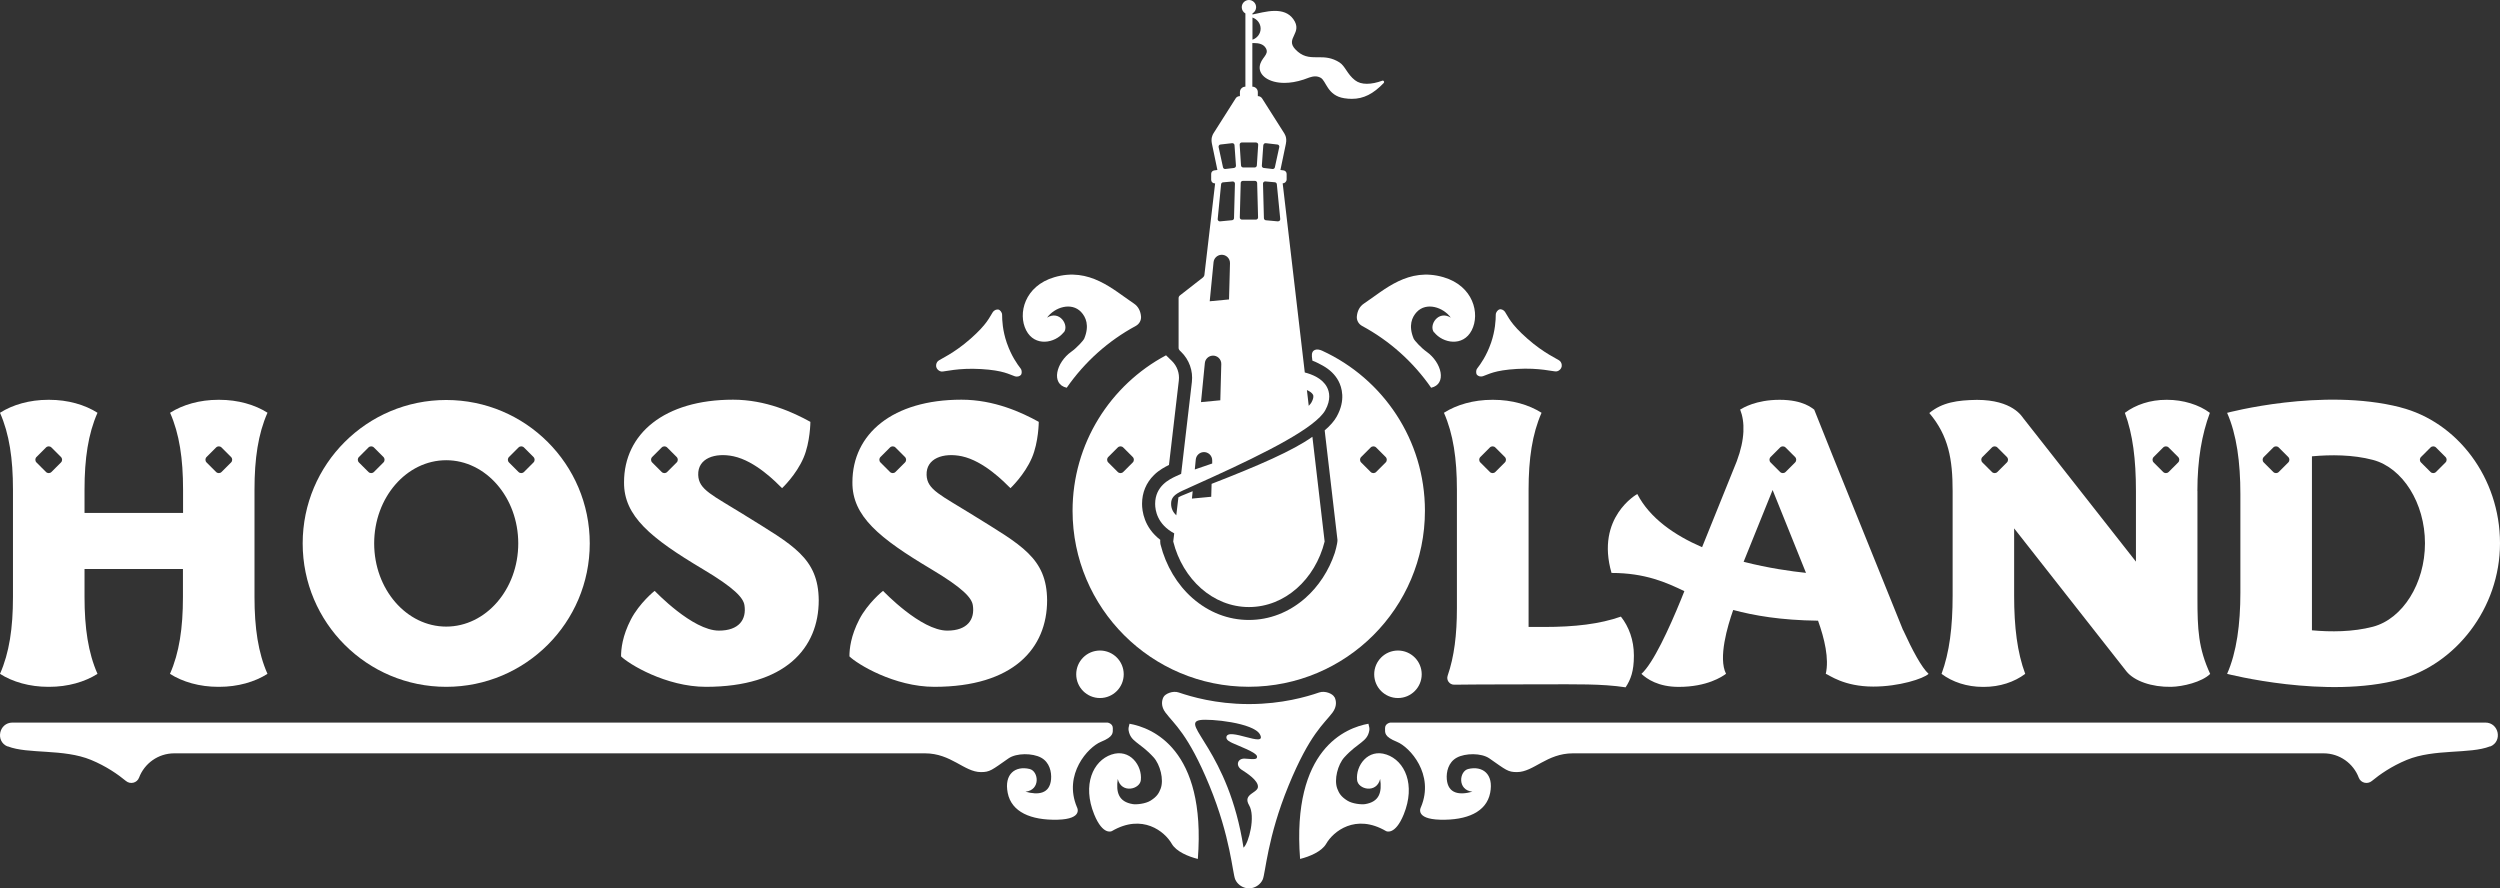 <svg xmlns="http://www.w3.org/2000/svg" id="Layer_2" data-name="Layer 2" viewBox="0 0 410.51 145.87"><rect x="0" y="0" width="410.51" height="145.87" fill="#333333" stroke="none"/><defs><style>      .cls-1 {        fill-rule: evenodd;      }      .cls-1, .cls-2 {        fill: #fff;      }    </style></defs><g id="Layer_2-2" data-name="Layer 2"><g><g><g><path class="cls-2" d="M219.11,114.46c-.28-.55-1.53-1.09-2.51-.75-2.08.72-6.13,1.88-11.31,1.9h0c-.07,0-.35,0-.42,0h0c-5.18-.02-9.23-1.19-11.31-1.9-.98-.34-2.23.21-2.51.75-.31.6-.43,1.54.32,2.54,1.4,1.88,3.71,3.47,7.22,11.99,3.5,8.52,3.78,14.4,4.25,15.44.33.72,1.01,1.23,1.76,1.39h0c.09.02.19.04.28.04h0c.07.01.35.01.42,0h0c.09,0,.19-.02.28-.04h0c.74-.16,1.43-.67,1.76-1.39.47-1.04.75-6.91,4.25-15.44,3.5-8.52,5.82-10.12,7.22-11.99.74-1,.63-1.94.32-2.54ZM201.38,121.08c-.03.47.64.76,1.01.94.93.44,3.98,1.53,4.02,2.2.03.51-.39.47-1.98.35-1.21-.09-1.62,1.14-.53,1.84.81.52,2.73,1.73,2.66,2.82-.07,1-2.55,1.15-1.46,2.98,1.1,1.83-.04,6.23-.91,6.98-2.46-15.94-10.5-20.37-7.14-20.95,1.61-.26,8.82.44,9.84,2.36,1.24,2.34-5.39-1.34-5.52.48Z"></path><path class="cls-1" d="M1.25,122.58c-2.06-.85-1.42-3.93.8-3.93h20.38s155.78,0,155.78,0h0s3.65,0,3.65,0c0,0,.87.13.87.91,0,.78.17,1.39-1.95,2.25-2.12.87-6.2,5.34-3.95,10.71,0,0,1.17,1.97-3.19,2.08-4.36.1-7.55-1.26-8.17-4.4-.62-3.13,1.27-4.49,3.6-3.93,1.49.36,1.82,3.46-.68,3.73,2.11.59,3.99.35,4.2-2.04.1-1.19-.24-2.79-1.64-3.55-1.4-.76-4.03-.79-5.35.12-2.78,1.94-3.05,2.25-4.53,2.25-2.74,0-4.88-3.08-9.19-3.08H28.62c-2.65,0-4.91,1.66-5.79,4-.33.87-1.43,1.14-2.15.54-1.28-1.06-3.22-2.42-5.73-3.46-4.54-1.87-10.35-.92-13.66-2.22-.02,0-.03-.01-.05-.02Z"></path><path class="cls-1" d="M182.51,123.9c3.02-1.03,5.08,1.82,4.82,4.2-.16,1.52-3.19,2.26-3.79-.19-.31,2.17.12,3.75,2.48,4.13.56.09,2.07-.04,2.92-.58,1.03-.65,1.35-1.2,1.64-1.95.57-1.49-.08-3.97-1.16-5.16-2.29-2.51-3.77-2.5-4.1-4.42-.05-.27.02-.64.15-1.09,3.64.65,12.62,4.08,11.22,22.2-1.53-.38-3.55-1.2-4.29-2.5-1.14-1.99-4.8-5.01-9.83-2.07,0,0-1.46.79-2.9-2.74-1.98-4.88-.19-8.8,2.83-9.83Z"></path><path class="cls-1" d="M227.66,123.9c-3.02-1.03-5.08,1.82-4.82,4.2.16,1.52,3.19,2.26,3.79-.19.31,2.17-.12,3.75-2.48,4.13-.56.09-2.07-.04-2.92-.58-1.03-.65-1.35-1.2-1.64-1.95-.57-1.49.08-3.97,1.16-5.16,2.29-2.51,3.77-2.5,4.1-4.42.05-.27-.02-.64-.15-1.09-3.64.65-12.62,4.08-11.22,22.2,1.53-.38,3.55-1.2,4.29-2.5,1.14-1.99,4.8-5.01,9.83-2.07,0,0,1.46.79,2.9-2.74,1.98-4.88.19-8.8-2.83-9.83Z"></path><path class="cls-1" d="M408.91,122.58c2.06-.85,1.42-3.93-.8-3.93h-20.38s-155.78,0-155.78,0h0s-3.65,0-3.65,0c0,0-.87.13-.87.91s-.17,1.39,1.95,2.25,6.2,5.34,3.95,10.71c0,0-1.17,1.97,3.19,2.08,4.36.1,7.55-1.26,8.17-4.4.62-3.13-1.27-4.49-3.6-3.93-1.49.36-1.82,3.46.68,3.73-2.11.59-3.99.35-4.2-2.04-.1-1.19.24-2.79,1.64-3.55,1.4-.76,4.03-.79,5.35.12,2.78,1.94,3.05,2.25,4.53,2.25,2.74,0,4.88-3.08,9.19-3.08h123.25c2.65,0,4.91,1.66,5.79,4,.33.87,1.43,1.14,2.15.54,1.28-1.06,3.22-2.42,5.73-3.46,4.54-1.87,10.35-.92,13.66-2.22.02,0,.03-.01.05-.02Z"></path></g><g><circle class="cls-2" cx="180.62" cy="110.72" r="3.9"></circle><circle class="cls-2" cx="229.55" cy="110.72" r="3.9"></circle></g><g><g><path class="cls-2" d="M246.23,50.81c-.25.04-.62.44-.62.86,0,.89-.09,2.6-.76,4.58h0s-.05.13-.06.16h0c-.69,1.98-1.67,3.38-2.22,4.08-.26.33-.21.88-.04,1.06.19.2.53.37,1.01.21.9-.29,1.82-.96,5.54-1.18,3.73-.22,6.01.46,6.47.41.32-.03.6-.23.76-.49h0s.04-.07.05-.1h0s.05-.13.06-.16h0s.02-.07.02-.11h0c.04-.31-.07-.64-.3-.86-.34-.32-2.55-1.2-5.35-3.67-2.8-2.47-3.1-3.56-3.64-4.35-.28-.42-.66-.5-.93-.46Z"></path><path class="cls-1" d="M235.47,54.58c-.91-1.16.7-3.71,2.76-2.42-1.24-1.71-4-2.61-5.59-.93-.79.84-1.4,2.23-.52,4.36.14.34,1.28,1.57,2.11,2.15,2.52,1.78,3.4,5.34.77,5.93-2.94-4.24-6.82-7.71-11.34-10.15-.57-.31-.92-.92-.86-1.57.08-.86.44-1.62,1.16-2.1,3.44-2.3,7.28-6.02,13.07-4.33,4.88,1.43,6.04,5.97,4.63,8.72-1.41,2.74-4.74,2.14-6.17.32Z"></path></g><g><path class="cls-2" d="M163.01,51.27c-.53.78-.84,1.88-3.64,4.35-2.8,2.47-5.01,3.35-5.35,3.67-.23.22-.34.55-.3.86h0s.01.08.02.11h0s.04.13.06.16h0s.03.07.05.1h0c.16.26.45.46.76.49.46.04,2.74-.63,6.47-.41,3.73.22,4.64.89,5.54,1.18.48.15.83-.02,1.01-.21.17-.18.22-.73-.04-1.06-.55-.7-1.53-2.1-2.22-4.08h0s-.05-.13-.06-.16h0c-.68-1.98-.76-3.69-.76-4.58,0-.42-.37-.83-.62-.86-.27-.04-.65.04-.93.46Z"></path><path class="cls-1" d="M174.69,54.58c.91-1.16-.7-3.71-2.76-2.42,1.24-1.71,4-2.61,5.59-.93.79.84,1.4,2.23.52,4.36-.14.34-1.28,1.57-2.11,2.15-2.52,1.78-3.4,5.34-.77,5.93,2.94-4.24,6.82-7.71,11.34-10.15.57-.31.92-.92.86-1.57-.08-.86-.44-1.62-1.16-2.1-3.44-2.3-7.28-6.02-13.07-4.33-4.88,1.43-6.04,5.97-4.63,8.72,1.41,2.74,4.74,2.14,6.17.32Z"></path></g></g><path class="cls-2" d="M227.06,13.23s-.05,0-.08.02c-.87.32-1.74.51-2.53.51s-1.43-.18-1.96-.59c-1.29-1-1.59-2.31-2.54-2.92-1.26-.8-2.35-.85-3.38-.85-.15,0-.29,0-.44,0-1.18,0-2.29-.07-3.46-1.33-1.69-1.82,1.35-2.63-.31-4.94-.74-1.03-1.86-1.34-3.02-1.34-1.37,0-2.78.43-3.68.59v-.18c.35-.2.59-.57.6-.99.02-.64-.51-1.2-1.16-1.21,0,0-.01,0-.02,0-.65,0-1.18.53-1.18,1.18,0,.44.24.83.6,1.03v12.02c-.5,0-.9.4-.9.9v.65c-.14,0-.28.04-.41.1-.12.07-.23.16-.3.29l-3.56,5.61c-.05.1-.39.5-.39,1.25,0,.17.02.35.06.56l.9,4.32-.52.07c-.29.04-.5.28-.5.57v.98c0,.32.26.58.58.58.02,0,.05,0,.07,0l-1.76,15.02c-.02.17-.11.32-.24.43l-3.78,2.95c-.14.11-.22.27-.22.45v8.15c0,.17.07.33.19.45l.22.21c1.33,1.29,1.99,3.13,1.77,4.97l-1.76,15.07h0c-.34.15-.62.28-.86.39-1.02.48-3.41,1.59-3.41,4.54,0,1.09.37,3.36,3.13,4.84l-.16,1.34c1.55,6.2,6.53,10.76,12.43,10.76s10.88-4.55,12.43-10.76h0s-2.01-17.2-2.01-17.2c-3.16,2.26-8.81,4.72-16.55,7.73l-.06,2.12-3.17.3.12-1.21c-.8.32-1.44.58-1.86.76-.18.08-.33.16-.48.24l-.35,2.96h0c-.51-.48-.85-1.1-.85-1.89,0-.97.46-1.5,1.89-2.17.41-.19.99-.45,1.72-.78h0s3.05-1.38,3.05-1.38h0c9.03-4.11,17.08-8.19,18.66-11.05.96-1.73.68-3.02.27-3.79-.75-1.42-2.42-2.09-3.64-2.4h0s-3.63-31.06-3.63-31.06h0c.36,0,.65-.29.65-.65v-.9c0-.29-.22-.53-.5-.57l-.52-.07h0l.9-4.31s0,0,0-.01c.23-1.12-.28-1.68-.34-1.81h0s-3.56-5.61-3.56-5.61c-.15-.24-.42-.39-.71-.39h0v-.65c0-.5-.4-.9-.9-.9v-7.16c.09,0,.19,0,.29,0,.74,0,1.57.15,1.96.9.54,1.05-.87,1.51-1.04,2.94-.16,1.47,1.49,2.7,4.06,2.7.94,0,2.01-.17,3.16-.55.63-.21,1.24-.52,1.89-.52.29,0,.58.06.88.22.94.48,1.07,2.93,3.89,3.37.43.07.85.1,1.25.1,1.93,0,3.52-.82,5.23-2.6.15-.16.03-.4-.16-.4ZM196.19,77.1l.16-1.64c.06-.65.58-1.16,1.23-1.22.81-.07,1.49.58,1.47,1.38v.49s-2.86.98-2.86.98ZM200.38,65.73l-3.17.3.63-6.41c.06-.65.58-1.16,1.23-1.22.81-.07,1.49.58,1.47,1.38l-.16,5.95ZM201.81,49.17l-3.17.3.63-6.41c.06-.65.58-1.16,1.23-1.22h0c.81-.07,1.49.58,1.47,1.38l-.16,5.95ZM202.63,35.82c0,.18-.14.32-.32.34l-1.98.19s-.02,0-.03,0c-.2,0-.37-.18-.35-.38l.56-5.72c.02-.17.15-.3.32-.31l1.57-.14s.02,0,.03,0c.19,0,.36.16.35.36l-.15,5.67ZM202.65,27.58l-1.45.17s-.03,0-.04,0c-.16,0-.3-.11-.34-.28l-.72-3.32c-.04-.2.1-.4.3-.42l1.92-.22s.03,0,.04,0c.18,0,.34.14.35.32l.24,3.37c.01.19-.12.35-.31.37ZM215.59,64.79c.15.29.07.73-.25,1.3-.07.12-.2.3-.44.55l-.3-2.59c.46.2.83.45.99.75ZM209.87,36.35s-.02,0-.03,0l-1.98-.18c-.18-.02-.31-.16-.32-.34l-.15-5.68c0-.2.15-.36.35-.36.01,0,.02,0,.03,0l1.57.14c.17.01.3.15.32.31l.56,5.72c.02.21-.14.38-.35.38ZM207.45,23.84c.01-.18.17-.33.35-.33.01,0,.03,0,.04,0l1.92.22c.2.02.35.22.3.42l-.72,3.32c-.03.16-.18.28-.34.28-.01,0-.03,0-.04,0l-1.45-.17c-.19-.02-.32-.19-.31-.37l.24-3.37ZM206.23,36.06h-2.3c-.2,0-.36-.16-.35-.36l.15-5.66c0-.19.16-.34.35-.34h2c.19,0,.34.15.35.34l.15,5.66c0,.2-.15.36-.35.36ZM206.25,23.4c.2,0,.36.17.35.37l-.22,3.4c-.01.18-.17.33-.35.33h-1.9c-.18,0-.34-.15-.35-.33l-.22-3.41c-.01-.2.15-.37.35-.37h2.34ZM205.66,6.51h0v-3.63h0c.78.27,1.34.98,1.34,1.82s-.56,1.55-1.34,1.82Z"></path></g><g><path class="cls-2" d="M253.51,102.95h-2.51v-22.53c0-5.08.6-9.17,2.13-12.64-2.08-1.32-4.87-2.13-7.93-2.13h-.17c-3.07,0-5.86.81-7.93,2.13,1.53,3.47,2.13,7.56,2.13,12.63v19.47c0,4.33-.44,7.95-1.52,11.07-.25.73.3,1.49,1.08,1.48,2.27-.05,14.74-.06,14.74-.06,5.08,0,9.47-.11,13.4.49.85-1.28,1.36-2.68,1.36-5.13v-.14c0-2.45-.81-4.68-2.13-6.34-3.47,1.22-7.56,1.7-12.64,1.7ZM247.1,75.94l-1.56,1.56c-.25.25-.65.25-.9,0l-1.56-1.56c-.25-.25-.25-.65,0-.9l1.56-1.56c.25-.25.65-.25.9,0l1.56,1.56c.25.25.25.65,0,.9Z"></path><path class="cls-2" d="M43.94,67.78c-2.07-1.32-4.86-2.13-7.92-2.13h-.17c-3.06,0-5.85.81-7.92,2.13,1.53,3.46,2.13,7.55,2.13,12.61v3.84H13.88v-3.84c0-5.07.6-9.15,2.13-12.61-2.07-1.32-4.86-2.13-7.92-2.13h-.17c-3.06,0-5.85.81-7.92,2.13,1.53,3.46,2.13,7.55,2.13,12.61v17.65c0,5.07-.6,9.15-2.13,12.61,2.07,1.32,4.86,2.13,7.92,2.13h.17c3.06,0,5.85-.81,7.92-2.13-1.53-3.46-2.13-7.55-2.13-12.61v-4.61h16.16v4.61c0,5.07-.6,9.15-2.13,12.61,2.07,1.32,4.86,2.13,7.92,2.13h.17c3.06,0,5.85-.81,7.92-2.13-1.53-3.46-2.13-7.55-2.13-12.61v-17.65c0-5.07.6-9.15,2.13-12.61ZM10.01,75.94l-1.56,1.56c-.25.25-.65.25-.9,0l-1.56-1.56c-.25-.25-.25-.65,0-.9l1.56-1.56c.25-.25.65-.25.9,0l1.56,1.56c.25.25.25.65,0,.9ZM37.94,75.94l-1.56,1.56c-.25.25-.65.25-.9,0l-1.56-1.56c-.25-.25-.25-.65,0-.9l1.56-1.56c.25-.25.65-.25.9,0l1.56,1.56c.25.25.25.65,0,.9Z"></path><path class="cls-2" d="M217.16,57.61c-.95-.45-1.85-.25-1.74.94.02.22.04.36.08.67.59.2,1.47.69,1.69.81,1.17.65,2.05,1.5,2.6,2.54.53,1.01,1.21,3.12-.29,5.82-.4.73-1.05,1.48-1.98,2.28l.09.8s1.98,16.94,2.01,17.2c0,.67-.44,2.11-.44,2.11-.97,2.91-2.67,5.52-4.86,7.44-2.67,2.34-5.87,3.58-9.25,3.58s-6.58-1.24-9.25-3.58c-2.52-2.21-4.38-5.33-5.25-8.79,0,0-.06-.23-.06-.53,0-.14.01-.26.01-.26-2.67-2.04-2.99-4.74-2.99-5.91,0-1.84.68-3.47,1.96-4.73.87-.85,1.84-1.35,2.46-1.65l1.62-13.88c.14-1.18-.29-2.37-1.14-3.2l-.22-.21-.74-.72c-9.13,4.86-15.35,14.47-15.35,25.53,0,15.96,12.95,28.9,28.93,28.9s28.93-12.94,28.93-28.9c0-11.65-6.9-21.69-16.85-26.27ZM186,75.94l-1.56,1.56c-.25.25-.65.25-.9,0l-1.56-1.56c-.25-.25-.25-.65,0-.9l1.56-1.56c.25-.25.65-.25.9,0l1.56,1.56c.25.25.25.65,0,.9ZM225.97,73.48l1.56,1.56c.25.25.25.65,0,.9l-1.56,1.56c-.25.25-.65.25-.9,0l-1.56-1.56c-.25-.25-.25-.65,0-.9l1.56-1.56c.25-.25.65-.25.9,0Z"></path><path class="cls-2" d="M122.35,84.63c-5.44-3.38-7.61-4.2-7.7-6.63-.1-2.77,2.79-3.71,5.78-3.08,3.62.77,7.01,4.26,7.99,5.24,0,0,2.31-2.16,3.52-4.98,1.11-2.57,1.13-5.91,1.13-5.91-2.79-1.54-7.31-3.64-12.7-3.64-11.28,0-17.9,5.6-17.9,13.56-.05,5.58,4.43,9.19,12.91,14.25,5.24,3.12,6.67,4.72,6.86,5.93.37,2.34-.88,4.18-4.19,4.18-4.34,0-10.48-6.46-10.54-6.52-.03-.03-2.53,2.02-3.91,4.68-1.4,2.71-1.62,4.84-1.62,6.07,1.24,1.24,7.36,5,13.94,5,13,0,18.52-6.33,18.52-14.21-.05-6.96-4.25-9.06-12.1-13.94ZM111.11,75.94l-1.56,1.56c-.25.25-.65.25-.9,0l-1.56-1.56c-.25-.25-.25-.65,0-.9l1.56-1.56c.25-.25.65-.25.9,0l1.56,1.56c.25.25.25.65,0,.9Z"></path><path class="cls-2" d="M73.27,65.68c-13.02,0-23.57,10.54-23.57,23.55s10.55,23.55,23.57,23.55,23.57-10.54,23.57-23.55-10.55-23.55-23.57-23.55ZM60.5,77.5l-1.56-1.56c-.25-.25-.25-.65,0-.9l1.56-1.56c.25-.25.65-.25.9,0l1.56,1.56c.25.25.25.65,0,.9l-1.56,1.56c-.25.25-.65.25-.9,0ZM73.27,102.89c-6.52,0-11.83-6.13-11.83-13.66s5.31-13.66,11.83-13.66,11.83,6.13,11.83,13.66-5.31,13.66-11.83,13.66ZM87.6,75.94l-1.56,1.56c-.25.25-.65.25-.9,0l-1.56-1.56c-.25-.25-.25-.65,0-.9l1.56-1.56c.25-.25.65-.25.9,0l1.56,1.56c.25.25.25.65,0,.9Z"></path><path class="cls-2" d="M159.85,84.63c-5.44-3.38-7.61-4.2-7.7-6.63-.1-2.77,2.79-3.71,5.78-3.08,3.62.77,7.01,4.26,7.99,5.24,0,0,2.31-2.16,3.52-4.98,1.11-2.57,1.13-5.91,1.13-5.91-2.79-1.54-7.31-3.64-12.7-3.64-11.28,0-17.9,5.6-17.9,13.56-.05,5.58,4.43,9.19,12.91,14.25,5.24,3.12,6.67,4.72,6.86,5.93.37,2.34-.88,4.18-4.19,4.18-4.34,0-10.48-6.46-10.54-6.52-.03-.03-2.53,2.02-3.91,4.68-1.4,2.71-1.62,4.84-1.62,6.07,1.24,1.24,7.36,5,13.94,5,13,0,18.52-6.33,18.52-14.21-.05-6.96-4.25-9.06-12.1-13.94ZM148.6,75.94l-1.56,1.56c-.25.25-.65.25-.9,0l-1.56-1.56c-.25-.25-.25-.65,0-.9l1.56-1.56c.25-.25.65-.25.9,0l1.56,1.56c.25.25.25.65,0,.9Z"></path><path class="cls-2" d="M360.82,80.62c0-5.15.74-9.31,2.05-12.83-1.78-1.34-4.39-2.14-7.02-2.14-.02,0-.05,0-.07,0-.02,0-.05,0-.07,0-2.63,0-5.02.8-6.8,2.14,1.31,3.52,1.82,7.67,1.82,12.83v11.6s-18.26-23.25-18.49-23.54-1.78-3.02-7.62-3.02c-.34,0,.32,0-.01,0-3.15.05-5.67.39-7.81,2.16,3.19,3.77,3.83,7.66,3.83,12.82v17.17c0,5.15-.52,9.33-1.82,12.84,1.78,1.34,4.17,2.14,6.8,2.14.02,0,.05,0,.07,0,.02,0,.05,0,.07,0,2.63,0,5.02-.8,6.8-2.14-1.31-3.52-1.82-7.69-1.82-12.84v-11.05l18.44,23.48c1.28,1.59,4.16,2.6,7.35,2.54,1.92-.04,5.03-.78,6.4-2.12-1.95-4.24-2.09-7.32-2.09-12.47v-17.57ZM329.54,75.94l-1.56,1.56c-.25.25-.65.25-.9,0l-1.56-1.56c-.25-.25-.25-.65,0-.9l1.56-1.56c.25-.25.65-.25.9,0l1.56,1.56c.25.25.25.65,0,.9ZM357.66,75.94l-1.56,1.56c-.25.25-.65.25-.9,0l-1.56-1.56c-.25-.25-.25-.65,0-.9l1.56-1.56c.25-.25.65-.25.9,0l1.56,1.56c.25.25.25.65,0,.9Z"></path><path class="cls-2" d="M394.15,66.88c-12.84-3.28-28.45.91-28.45.91,1.57,3.56,2.18,8.12,2.18,13.34v16.16c0,5.22-.61,9.8-2.18,13.36,0,0,16.35,4.22,28.45.89,9-2.48,16.36-11.58,16.36-22.34s-7.01-19.93-16.36-22.31ZM375.74,75.94l-1.56,1.56c-.25.25-.65.25-.9,0l-1.56-1.56c-.25-.25-.25-.65,0-.9l1.56-1.56c.25-.25.65-.25.9,0l1.56,1.56c.25.25.25.65,0,.9ZM389.65,102.91c-3.31.87-6.96.87-10.02.59v-28.57c3.06-.28,6.71-.29,10.02.59,4.87,1.29,8.54,7.08,8.54,13.69s-3.67,12.41-8.54,13.7ZM401.56,75.94l-1.56,1.56c-.25.25-.65.25-.9,0l-1.56-1.56c-.25-.25-.25-.65,0-.9l1.56-1.56c.25-.25.65-.25.9,0l1.56,1.56c.25.25.25.65,0,.9Z"></path><path class="cls-2" d="M312.49,103.47l-11.62-28.78c-1.27-3.18-2.88-7.2-2.97-7.43-.32-.19-1.74-1.61-5.67-1.61s-6.04,1.35-6.49,1.6c.8,2.03.81,4.85-.56,8.5l-5.69,14.1c-4.51-1.95-8.57-4.74-10.64-8.73,0,0-6.88,3.79-4.23,12.96,5.51,0,8.99,1.56,11.96,2.99l-.55,1.37c-1.96,4.8-4.57,10.48-6.5,12.21.89.83,2.75,2.14,6.12,2.14,4.66,0,7.14-1.68,7.77-2.15-1.31-2.6.25-7.86,1.18-10.48,3.39.91,7.8,1.69,13.93,1.76,1.06,2.94,1.84,6.26,1.27,8.72.57.2,2.96,2.1,7.8,2.1,4.26,0,8.24-1.3,9.08-2.09-1.15-1.05-2.68-3.92-4.17-7.18ZM290.74,75.04l1.56-1.56c.25-.25.65-.25.9,0l1.56,1.56c.25.25.25.65,0,.9l-1.56,1.56c-.25.25-.65.25-.9,0l-1.56-1.56c-.25-.25-.25-.65,0-.9ZM286.31,92.25l4.76-11.79c.03.11,4.81,11.9,5.48,13.61-2.35-.25-6.15-.77-10.24-1.82Z"></path></g></g></g></svg>